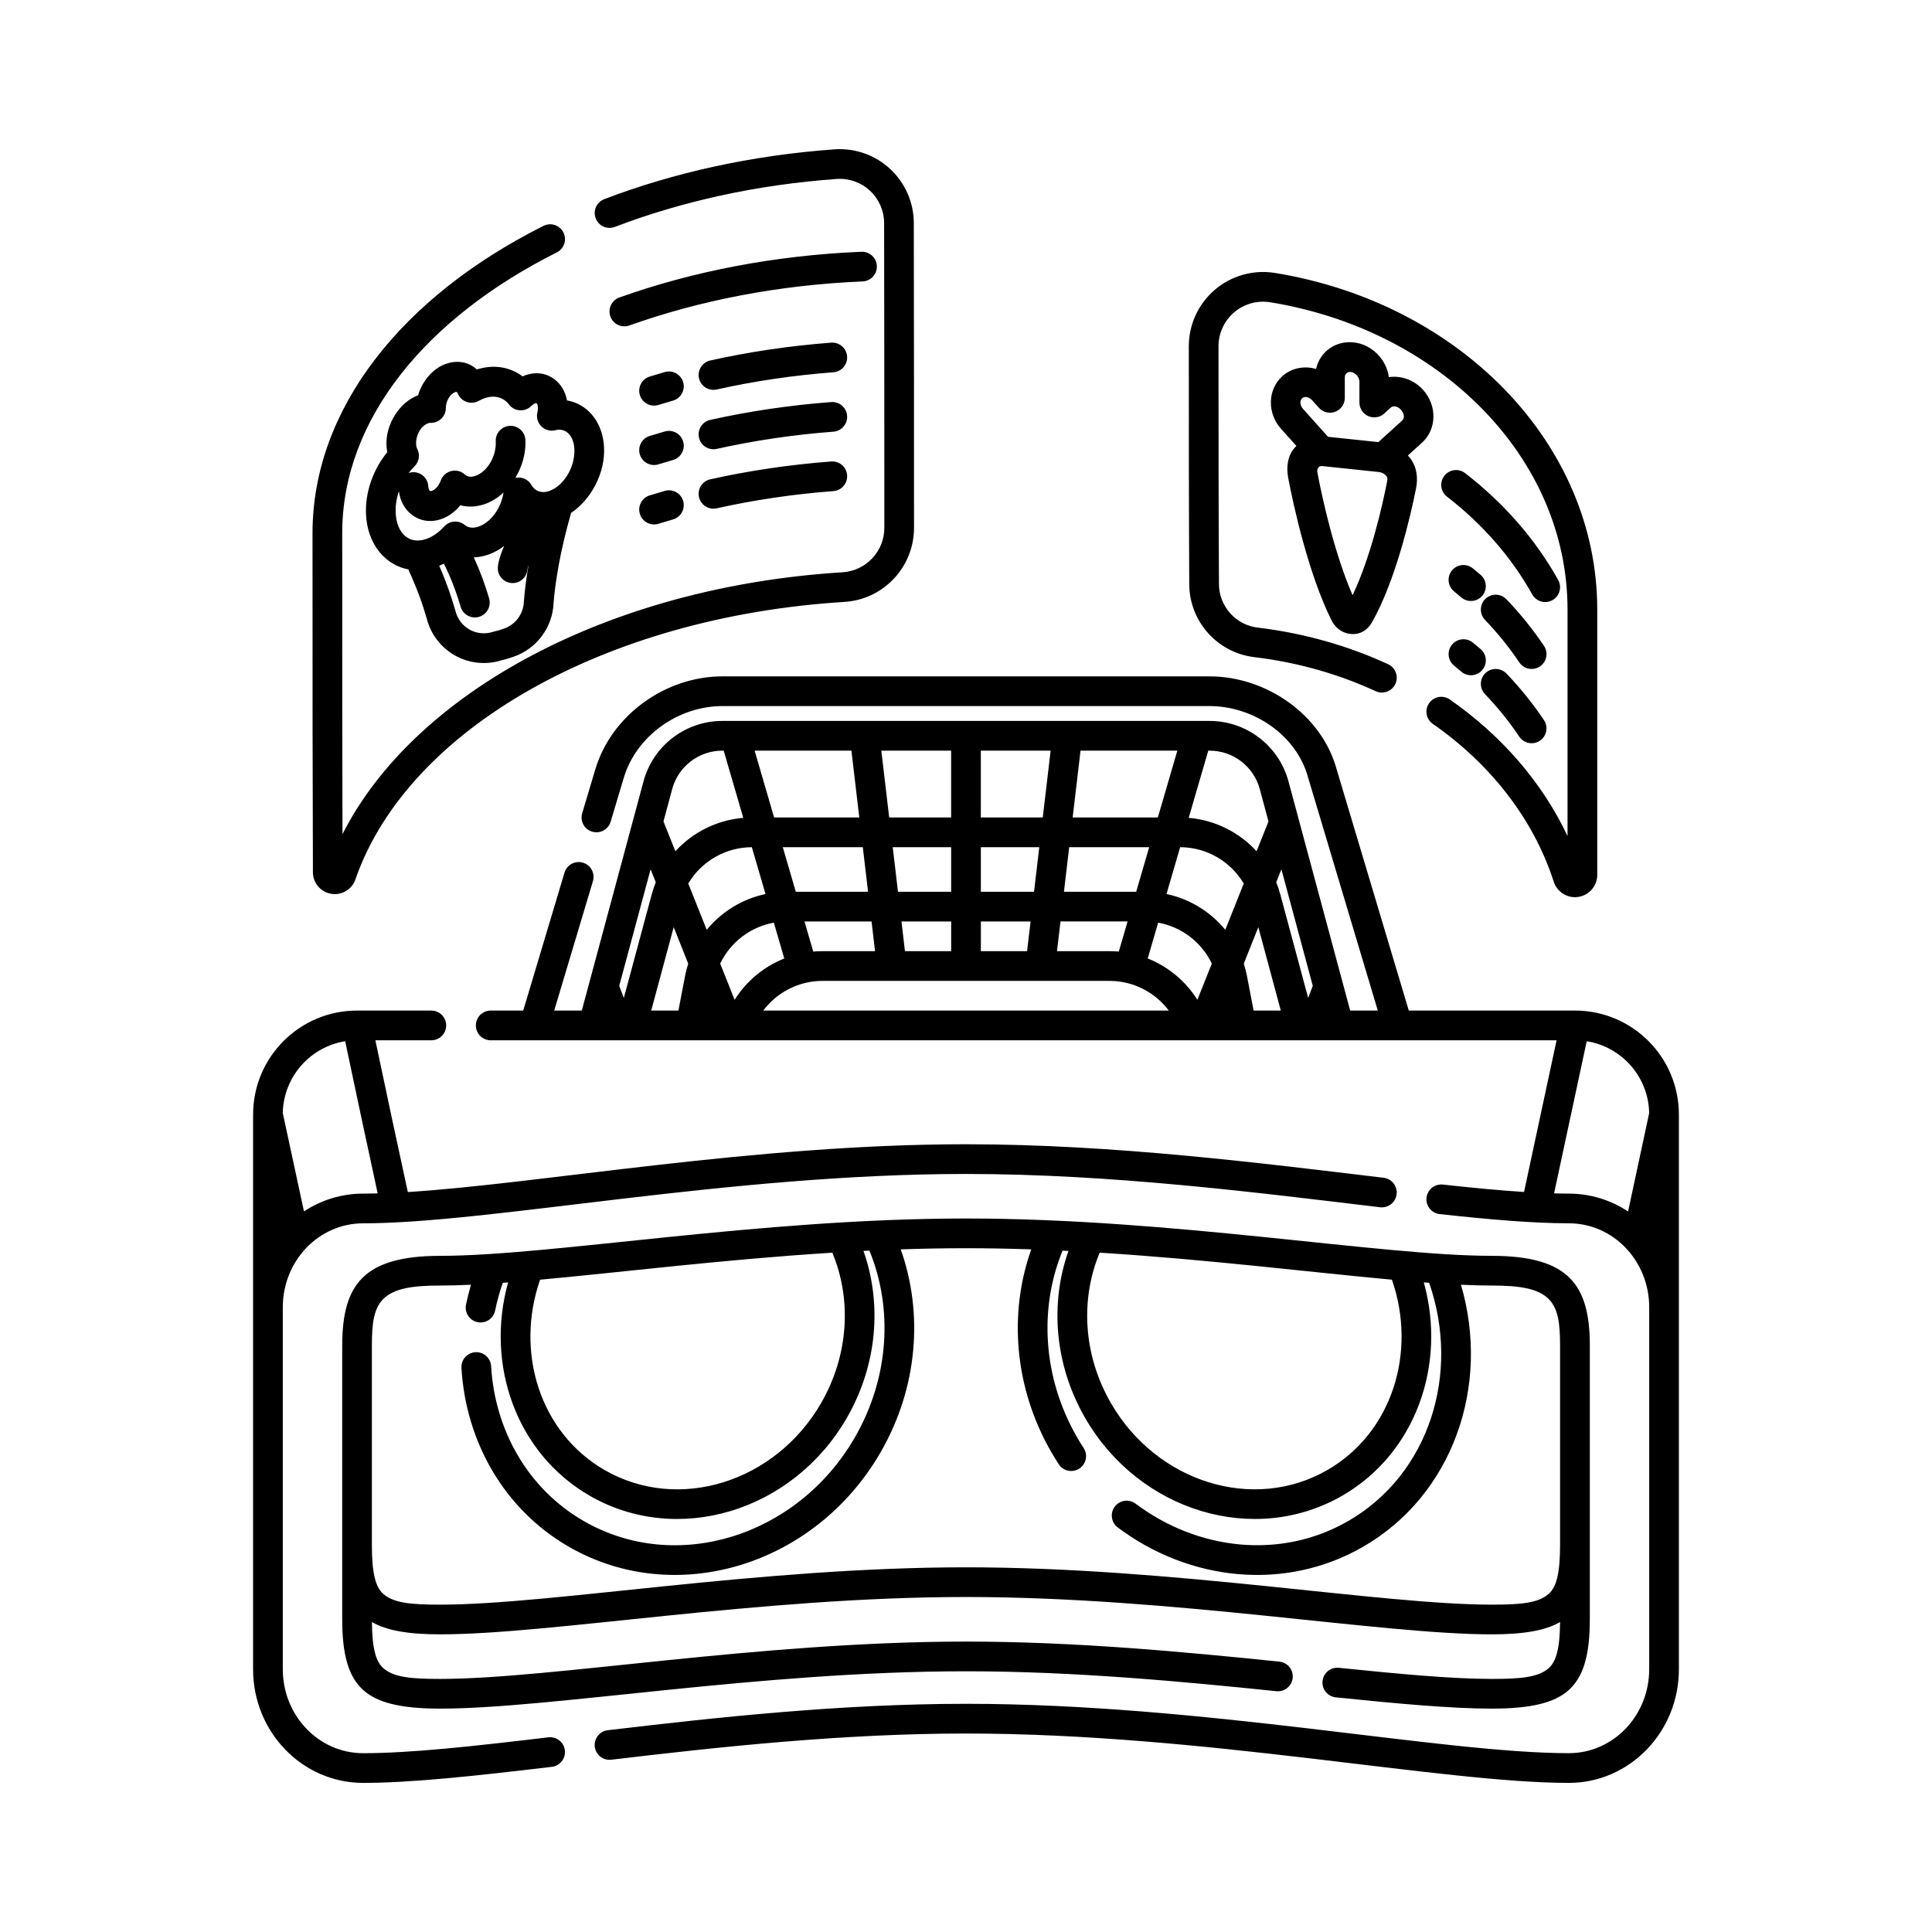 <?xml version="1.0" encoding="UTF-8"?>
<!-- Uploaded to: ICON Repo, www.iconrepo.com, Generator: ICON Repo Mixer Tools -->
<svg fill="#000000" width="800px" height="800px" version="1.1" viewBox="144 144 512 512" xmlns="http://www.w3.org/2000/svg">
 <path d="m211.07 439.36v147.02c0 16.668 13.094 30.105 29.16 30.105 12.953 0 30.168-1.895 50.023-4.258 2.156-0.262 3.699-2.215 3.445-4.375-0.254-2.156-2.215-3.699-4.371-3.441-19.488 2.316-36.379 4.203-49.094 4.203-11.801 0-21.289-9.992-21.289-22.234v-95.953c0-12.242 9.488-22.234 21.289-22.234 33.773 0 96.77-13.082 159.77-13.082 38.891 0 77.785 5.019 109.74 8.824 2.156 0.254 4.117-1.285 4.371-3.445 0.254-2.156-1.285-4.117-3.445-4.371-32.227-3.836-71.449-8.879-110.67-8.879-56.238 0-112.47 10.426-147.92 12.668-3.262-15-5.09-23.578-8.602-40.219h14.828c2.172 0 3.938-1.762 3.938-3.938 0-2.172-1.762-3.938-3.938-3.938h-19.68c-15.215 0-27.551 12.336-27.551 27.551zm336.81 20.527c-6.508-0.418-13.719-1.109-21.5-1.965-2.16-0.234-4.106 1.328-4.34 3.488-0.234 2.156 1.328 4.102 3.484 4.336 13.238 1.453 24.855 2.441 34.242 2.441 11.801 0 21.289 9.992 21.289 22.234v95.953c0 12.242-9.488 22.234-21.289 22.234-33.773 0-96.77-13.082-159.77-13.082-33.035 0-66.066 3.574-94.93 7-2.156 0.254-3.699 2.211-3.445 4.367s2.215 3.703 4.371 3.449c28.578-3.394 61.289-6.941 94-6.941 62.996 0 125.99 13.082 159.77 13.082 16.066 0 29.16-13.438 29.16-30.105v-147.02c0-15.215-12.336-27.551-27.551-27.551h-44.027l-19.098-63.863c-3.945-14.523-18.641-24.699-33.691-24.699h-129.12c-15.043 0-29.379 10.242-33.676 24.656-1.055 3.531-2.223 7.449-3.469 11.609-0.621 2.082 0.562 4.273 2.644 4.894s4.277-0.562 4.894-2.644c1.242-4.16 2.418-8.082 3.469-11.609 3.332-11.168 14.484-19.035 26.137-19.035h129.12c11.621 0 23.086 7.711 26.105 18.934 0.012 0.035 18.473 61.758 18.473 61.758h-7.32l-16.352-60.734c-2.547-9.449-11.117-16.02-20.902-16.02h-129.12c-9.789 0-18.359 6.57-20.902 16.02l-16.352 60.734h-7.312c3.043-10.172 6.723-22.465 10.262-34.297 0.621-2.078-0.562-4.273-2.644-4.894-2.082-0.621-4.273 0.562-4.894 2.644-3.805 12.723-7.773 25.977-10.938 36.551h-8.609c-2.172 0-3.938 1.762-3.938 3.938 0 2.172 1.762 3.938 3.938 3.938h282.46c-3.574 16.637-5.422 25.219-8.625 40.207zm-313.19 40.645v72.547c0 9.445 1.641 15.207 5.508 18.742 3.746 3.426 10 4.981 20.438 4.981 29.465 0 84.414-9.895 139.37-9.895 28.629 0 57.262 2.703 82.254 5.277 2.16 0.219 4.094-1.355 4.316-3.516 0.219-2.16-1.355-4.094-3.516-4.316-25.234-2.594-54.148-5.316-83.059-5.316-54.953 0-109.91 9.895-139.37 9.895-7.641 0-12.383-0.41-15.121-2.918-1.09-1-1.73-2.367-2.168-4.113-0.543-2.168-0.746-4.816-0.777-8.039 3.852 2.227 9.578 3.258 18.066 3.258 29.465 0 84.414-9.895 139.37-9.895 54.953 0 109.91 9.895 139.37 9.895 8.488 0 14.215-1.031 18.066-3.258-0.027 3.219-0.23 5.867-0.777 8.039-0.438 1.746-1.078 3.113-2.168 4.113-2.738 2.508-7.481 2.918-15.121 2.918-10.598 0-24.52-1.301-40.57-2.949-2.16-0.219-4.094 1.355-4.316 3.516-0.219 2.16 1.355 4.098 3.516 4.316 16.363 1.676 30.566 2.988 41.371 2.988 10.434 0 16.688-1.555 20.438-4.981 3.863-3.535 5.508-9.297 5.508-18.742v-72.547c0-8.309-1.531-14.098-5.394-17.922-3.766-3.723-10.051-5.801-20.547-5.801-29.465 0-84.414-9.895-139.37-9.895-54.953 0-109.91 9.895-139.37 9.895-10.492 0-16.777 2.078-20.547 5.801-3.863 3.82-5.394 9.613-5.394 17.922zm192.48-25.02c-0.523-0.027-1.051-0.051-1.578-0.078-6.231 15.164-5.348 33.543 3.867 49.512 0.551 0.953 1.125 1.887 1.719 2.797 1.188 1.82 0.672 4.258-1.145 5.445-1.82 1.188-4.258 0.676-5.449-1.145-0.672-1.027-1.32-2.082-1.945-3.16-9.973-17.277-11.312-37.035-5.344-53.785-5.746-0.195-11.523-0.309-17.297-0.309s-11.551 0.109-17.297 0.309c5.969 16.75 4.629 36.508-5.344 53.785-17.418 30.16-54.465 41.273-82.621 25.016-17.277-9.973-27.301-27.969-28.449-47.391-0.125-2.168 1.531-4.035 3.699-4.16 2.164-0.129 4.031 1.527 4.16 3.695 0.992 16.797 9.582 32.41 24.523 41.035 24.523 14.16 56.695 4.141 71.867-22.137 9.219-15.969 10.102-34.344 3.867-49.512-0.527 0.027-1.055 0.051-1.578 0.078 4.891 13.797 3.785 30.047-4.422 44.27-14.363 24.871-44.926 34-68.141 20.598-19.363-11.184-27.711-34.613-21.609-56.527-0.473 0.039-0.945 0.074-1.414 0.109-0.852 2.434-1.523 4.894-2.031 7.363-0.438 2.129-2.519 3.504-4.648 3.066-2.129-0.441-3.5-2.523-3.062-4.648 0.363-1.762 0.801-3.519 1.312-5.269-2.906 0.137-5.641 0.211-8.188 0.211-7.582 0-12.293 0.84-15.012 3.531-2.621 2.59-3.059 6.684-3.059 12.32v52.867c0 3.574 0.191 6.481 0.781 8.82 0.438 1.746 1.078 3.113 2.168 4.113 2.738 2.508 7.481 2.918 15.121 2.918 29.465 0 84.414-9.895 139.37-9.895 54.953 0 109.91 9.895 139.37 9.895 7.641 0 12.383-0.41 15.121-2.918 1.09-1 1.73-2.367 2.168-4.113 0.586-2.344 0.781-5.246 0.781-8.82v-52.867c0-5.637-0.438-9.73-3.059-12.32-2.719-2.691-7.43-3.531-15.012-3.531-2.547 0-5.281-0.074-8.188-0.211 7.871 26.828-2.18 55.723-25.918 69.426-20.656 11.926-46.066 9.141-65.047-5.113-1.734-1.309-2.086-3.773-0.785-5.516 1.309-1.734 3.773-2.086 5.512-0.785 16.457 12.359 38.473 14.934 56.383 4.594 21.43-12.375 29.793-39.066 21.422-63.121-0.469-0.035-0.941-0.07-1.414-0.109 6.102 21.914-2.242 45.348-21.609 56.527-23.215 13.402-53.777 4.273-68.141-20.598-8.207-14.223-9.312-30.473-4.422-44.27zm8.258 0.465c-5.113 12.188-4.449 27.004 2.981 39.867 12.117 20.984 37.801 29.023 57.387 17.715 17.117-9.883 23.766-31.211 17.074-50.43-21.668-1.98-48.766-5.363-77.441-7.156zm-70.855 0c-28.668 1.789-55.777 5.176-77.441 7.156-6.691 19.215-0.043 40.543 17.074 50.43 19.586 11.309 45.27 3.266 57.387-17.715 7.426-12.863 8.094-27.684 2.981-39.867zm210.89-10.922c1.801-8.406 3.488-16.277 5.586-26.086-0.188-9.629-7.293-17.559-16.551-19.035-3.668 17.078-5.531 25.711-8.652 40.332 1.348 0.039 2.652 0.055 3.918 0.055 5.773 0 11.164 1.734 15.699 4.734zm-331.37-4.785c-3.176-14.621-5.012-23.262-8.617-40.336-9.246 1.484-16.344 9.41-16.535 19.031 2.129 9.805 3.82 17.672 5.617 26.07 4.531-2.988 9.906-4.715 15.668-4.715 1.25 0 2.539-0.016 3.863-0.051zm233.38-70.57-3.856 9.676c0.348 1.066 0.629 2.168 0.848 3.297l1.754 9.141h7.207zm-39.48 14.242h-75.98c-6.394 0-12.137 3.066-15.746 7.871h107.48c-3.609-4.805-9.352-7.871-15.746-7.871zm-115.46-14.242-5.953 22.113h7.207l1.754-9.141c0.215-1.129 0.5-2.231 0.848-3.297zm128.39-1.188-2.766 9.492c5.445 2.16 10.059 6.016 13.164 10.949l3.824-9.602c-2.711-5.652-8-9.719-14.227-10.844zm-101.84 0c-6.223 1.125-11.512 5.191-14.227 10.844l3.824 9.602c3.106-4.938 7.723-8.785 13.164-10.949l-2.766-9.492zm-31.289-10.699-1.375-3.441-8.316 30.891 1.219 3.203 7.387-27.434c0.301-1.105 0.66-2.18 1.082-3.219zm172.89 30.652 1.219-3.203-8.316-30.891-1.375 3.441c0.422 1.039 0.785 2.113 1.082 3.219l7.387 27.434zm-50.191-12.289 2.328-7.981h-17.777l-0.926 7.871h13.883c0.844 0 1.672 0.039 2.496 0.109zm-64.594-0.109-0.926-7.871h-17.777l2.328 7.981c0.824-0.07 1.652-0.109 2.496-0.109h13.883zm28.043-7.871v7.871h12.246l0.926-7.871zm-21.043 0 0.926 7.871h12.246v-7.871zm-39.645-19.68c-7.043 0.023-13.383 3.785-16.855 9.625l4.887 12.27c3.926-4.777 9.398-8.176 15.582-9.484l-3.617-12.406zm113.5 0-3.617 12.406c6.184 1.312 11.66 4.707 15.582 9.484l4.887-12.27c-3.473-5.836-9.812-9.602-16.855-9.625zm102.66-2.965c-6.715-14.242-17.543-26.672-31.203-36.188-1.781-1.238-4.238-0.801-5.484 0.98-1.238 1.781-0.801 4.238 0.98 5.484 15.188 10.574 26.59 25.047 32.008 41.695 0.875 2.832 3.609 4.586 6.488 4.18 2.906-0.406 5.066-2.883 5.086-5.809v-70.352c0-44.293-36.809-81.395-85.57-89.234-0.012-0.004-0.02-0.004-0.031-0.004-5.672-0.867-11.438 0.793-15.789 4.531-4.352 3.738-6.852 9.191-6.852 14.93 0 20.871 0 39.051 0.117 62.977 0 9.922 7.453 18.281 17.332 19.418 11.453 1.383 22.266 4.488 32.07 9.012 1.973 0.91 4.312 0.047 5.223-1.926 0.91-1.973 0.047-4.312-1.926-5.223-10.527-4.856-22.137-8.199-34.43-9.684h-0.027c-5.906-0.672-10.371-5.672-10.371-11.617v-0.02c-0.117-23.91-0.117-42.074-0.117-62.938v-0.004c0-3.441 1.5-6.711 4.109-8.953 2.609-2.242 6.066-3.234 9.461-2.723 44.734 7.203 78.926 40.828 78.926 81.461v60.012zm-324.65-0.504c-0.07-22.543-0.07-41.684-0.07-79.75 0-30.371 22.48-57.168 56.867-74.406 1.945-0.977 2.727-3.34 1.754-5.285-0.973-1.941-3.34-2.727-5.281-1.75-37.41 18.758-61.211 48.406-61.211 81.445 0 43.602 0 62.379 0.105 89.863 0 2.953 2.242 5.445 5.195 5.75 2.852 0.301 5.473-1.527 6.203-4.266 13.984-39.465 65.949-69.164 129.37-73.129 10.391-0.594 18.531-9.215 18.531-19.645 0-23.41 0-50.461-0.059-80.734 0-5.418-2.246-10.609-6.211-14.316-3.965-3.711-9.285-5.613-14.699-5.254h-0.023c-22.105 1.586-42.809 6.211-61.098 13.211-2.031 0.777-3.047 3.051-2.269 5.082 0.777 2.027 3.055 3.047 5.082 2.269 17.617-6.738 37.555-11.184 58.836-12.711 3.242-0.207 6.426 0.93 8.797 3.148 2.375 2.219 3.719 5.324 3.719 8.578v0.008c0.059 30.27 0.059 57.312 0.059 80.719 0 6.258-4.883 11.43-11.133 11.789h-0.02c-62.195 3.891-113.49 32.02-132.44 69.387zm116.69 3.469 3.445 11.809h19.148l-1.391-11.809zm29.129 0 1.391 11.809h14.094v-11.809zm23.355 0v11.809h14.094l1.391-11.809zm23.41 0-1.391 11.809h19.148l3.445-11.809zm36.859-25.586-5.191 17.809c7.019 0.59 13.402 3.836 17.996 8.852l3.152-7.906-2.305-8.562c-1.617-6.016-7.074-10.195-13.301-10.195h-0.352zm-128.42 0h-0.352c-6.227 0-11.684 4.18-13.301 10.195l-2.305 8.562 3.152 7.906c4.594-5.016 10.977-8.262 17.996-8.852l-5.191-17.809zm8.199 0 5.164 17.711h22.574l-2.086-17.711zm33.578 0 2.082 17.711h16.414v-17.711zm26.367 0v17.711h16.414l2.082-17.711zm26.422 0-2.086 17.711h22.574l5.164-17.711zm107.18-14.988c3.379 3.527 6.422 7.297 9.098 11.277 1.207 1.805 3.656 2.285 5.461 1.074 1.805-1.207 2.285-3.656 1.074-5.461-2.922-4.356-6.25-8.48-9.945-12.34-1.504-1.566-3.996-1.621-5.566-0.117-1.566 1.504-1.621 3.996-0.117 5.566zm-8.188-7.547c0.645 0.527 1.281 1.059 1.91 1.598 1.645 1.418 4.133 1.227 5.551-0.418 1.418-1.645 1.23-4.133-0.418-5.551-0.68-0.586-1.371-1.164-2.07-1.73-1.684-1.375-4.164-1.117-5.539 0.566-1.371 1.684-1.117 4.164 0.566 5.535zm8.188-12.133c3.379 3.527 6.422 7.297 9.098 11.277 1.207 1.805 3.656 2.285 5.461 1.074 1.805-1.207 2.285-3.656 1.074-5.461-2.922-4.356-6.25-8.48-9.945-12.34-1.504-1.566-3.996-1.621-5.566-0.117-1.566 1.504-1.621 3.996-0.117 5.566zm-285.34-13.363c2.258 4.824 3.816 9.246 4.891 12.996 1.086 4.262 3.863 7.84 7.688 9.918 3.769 2.051 8.219 2.453 12.293 1.121 1.031-0.211 2.055-0.555 3.035-0.891 6.121-2.109 10.324-7.75 10.602-14.211 0.438-5.469 1.688-13.617 4.648-23.914 5.32-3.551 9.086-10.605 8.727-17.441-0.227-4.332-1.996-7.731-4.496-9.859-1.523-1.301-3.332-2.168-5.328-2.504-0.441-2.426-1.656-4.309-3.219-5.523-2.051-1.598-4.781-2.184-7.731-1.168-0.277 0.094-0.547 0.199-0.816 0.324-3.254-2.461-7.519-3.277-12.117-1.836-2.074-1.926-5.019-2.578-8.195-1.484-3.387 1.168-6.266 4.508-7.383 8.336-4.848 1.77-8.664 7.66-8.367 13.359 0.031 0.59 0.105 1.16 0.211 1.703-3.699 4.504-5.945 10.637-5.633 16.582 0.285 5.363 2.539 9.516 5.731 12 1.598 1.242 3.445 2.102 5.465 2.484zm235.36-32.715c-0.152 0.148-0.305 0.305-0.445 0.465-1.918 2.16-2.246 5.18-1.73 7.945 1.379 7.387 5.434 25.68 11.48 37.781 0.969 1.938 2.75 3.406 5.035 3.629 2.621 0.262 4.547-1.082 5.68-3.062 6.215-10.867 10.316-28.426 11.703-35.57 0.492-2.539 0.309-5.449-1.52-7.891-0.199-0.273-0.418-0.531-0.645-0.781l3.758-3.406c3.805-3.449 4.094-9.695 0.293-13.941-2.465-2.746-5.926-3.871-9.105-3.402-0.605-4.711-4.551-8.711-9.312-9.211-4.875-0.516-8.973 2.516-9.98 7.035-3.137-0.914-6.543-0.254-8.969 1.945-3.805 3.449-4.094 9.695-0.293 13.941l4.055 4.519zm-209.95 26.508c-1.316 1.004-2.742 1.789-4.234 2.305-1.309 0.449-2.586 0.68-3.809 0.719 1.645 3.543 3.031 7.312 4.066 10.875 0.605 2.086-0.598 4.273-2.684 4.875-2.086 0.605-4.269-0.594-4.875-2.68-1.09-3.754-2.606-7.785-4.434-11.41-0.406 0.203-0.82 0.395-1.234 0.562 1.914 4.379 3.289 8.406 4.285 11.895 0.012 0.043 0.023 0.09 0.035 0.133 0.523 2.102 1.906 3.894 3.809 4.93 1.906 1.035 4.156 1.219 6.207 0.516 0.176-0.059 0.359-0.109 0.543-0.145 0.793-0.148 1.535-0.422 2.25-0.664 3.074-1.059 5.18-3.898 5.301-7.144 0.004-0.051 0.008-0.105 0.012-0.16 0.207-2.633 0.59-5.856 1.234-9.609-0.148 0.473-0.262 0.926-0.312 1.359-0.262 2.156-2.219 3.699-4.375 3.441-2.156-0.254-3.695-2.215-3.441-4.371 0.188-1.605 0.781-3.422 1.652-5.422zm249.87-13.07c9.363 7.234 17.078 16.023 22.582 25.906 1.059 1.898 3.457 2.582 5.352 1.523 1.902-1.055 2.582-3.457 1.527-5.352-6.012-10.793-14.422-20.402-24.652-28.309-1.715-1.328-4.191-1.012-5.519 0.707-1.332 1.719-1.012 4.195 0.707 5.523zm1.867 25.098c0.645 0.527 1.281 1.059 1.91 1.598 1.645 1.418 4.133 1.227 5.551-0.418 1.418-1.645 1.23-4.133-0.418-5.551-0.68-0.586-1.371-1.164-2.07-1.73-1.684-1.375-4.164-1.117-5.539 0.566-1.371 1.684-1.117 4.164 0.566 5.535zm-26.891 1.027c-4.902-11.258-8.148-26.223-9.336-32.594-0.199-1.082 0.523-1.723 1.289-1.641 0 0 15.02 1.578 15.02 1.578 0.801 0.082 1.559 0.484 2.023 1.109 0.383 0.512 0.199 1.145 0.098 1.676-1.16 5.977-4.281 19.785-9.098 29.871zm-252.73-27.57c-0.645 1.879-0.961 3.863-0.859 5.828 0.141 2.727 1.078 4.941 2.699 6.203 1.426 1.105 3.34 1.336 5.383 0.629 1.793-0.617 3.422-1.816 4.793-3.328 1.414-1.559 3.801-1.73 5.422-0.395 0.949 0.785 2.254 0.926 3.644 0.445 3.434-1.184 6.035-5.039 6.644-9.051-1.484 1.391-3.176 2.461-4.977 3.078-2.301 0.797-4.504 0.848-6.465 0.301-1.387 1.703-3.144 3.012-5.055 3.668-3.004 1.035-5.781 0.438-7.871-1.188-1.707-1.332-3.012-3.449-3.371-6.191zm68.777 8.625c1.273-0.395 2.562-0.781 3.856-1.148 2.09-0.598 3.297-2.777 2.699-4.867-0.598-2.086-2.777-3.297-4.863-2.699-1.352 0.387-2.688 0.789-4.016 1.195-2.074 0.641-3.238 2.848-2.598 4.922 0.637 2.078 2.848 3.238 4.922 2.602zm15.441-4.094c9.879-2.203 20.23-3.75 30.93-4.562 2.164-0.16 3.789-2.055 3.625-4.219-0.164-2.168-2.055-3.793-4.223-3.629-11.078 0.84-21.805 2.445-32.047 4.727-2.117 0.473-3.457 2.578-2.984 4.699s2.578 3.457 4.699 2.984zm-53.363-8.07c0.02-0.004 0.043-0.012 0.066-0.016 1.672-0.34 3.375 0.438 4.211 1.926 0.91 1.609 2.668 2.269 4.598 1.609 4.066-1.402 7.012-6.5 6.762-11.258-0.172-3.309-2.195-5.617-4.988-4.894-1.344 0.348-2.766-0.039-3.75-1.012-0.988-0.977-1.387-2.398-1.055-3.738 0.102-0.43 0.156-0.867 0.133-1.301-0.031-0.613-0.164-1.258-0.691-1.078-0.395 0.133-0.746 0.402-1.062 0.715-0.805 0.805-1.918 1.219-3.047 1.141-1.133-0.074-2.18-0.637-2.867-1.543-1.445-1.898-3.828-2.566-6.41-1.676-0.543 0.184-1.07 0.43-1.582 0.715-1 0.562-2.199 0.656-3.277 0.266-1.082-0.395-1.934-1.242-2.34-2.316-0.086-0.234-0.297-0.379-0.543-0.297-1.539 0.531-2.566 2.469-2.578 4.269-0.004 1.07-0.445 2.09-1.219 2.824-0.77 0.738-1.816 1.129-2.883 1.082-0.172-0.008-0.355 0.035-0.539 0.098-1.992 0.684-3.352 3.231-3.231 5.562 0.023 0.48 0.113 0.914 0.301 1.266 0.797 1.539 0.492 3.418-0.75 4.629-0.547 0.531-1.062 1.117-1.539 1.738 0.34-0.113 0.695-0.188 1.074-0.207 2.168-0.109 4.023 1.559 4.137 3.727 0.035 0.734 0.27 1.457 0.898 1.238 1.129-0.391 1.969-1.555 2.43-2.809 0.457-1.234 1.496-2.16 2.773-2.469 1.277-0.312 2.625 0.039 3.594 0.934 0.684 0.633 1.672 0.738 2.719 0.379 3.301-1.133 5.66-5.289 5.461-9.152-0.113-2.168 1.555-4.023 3.723-4.137 2.168-0.113 4.023 1.555 4.137 3.723 0.184 3.5-0.852 7.062-2.66 10.055zm37.922-3.582c1.273-0.395 2.562-0.781 3.856-1.148 2.09-0.598 3.297-2.777 2.699-4.867-0.598-2.086-2.777-3.297-4.863-2.699-1.352 0.387-2.688 0.789-4.016 1.195-2.074 0.641-3.238 2.848-2.598 4.922 0.637 2.078 2.848 3.238 4.922 2.602zm15.441-4.094c9.879-2.203 20.23-3.75 30.93-4.562 2.164-0.16 3.789-2.055 3.625-4.219-0.164-2.168-2.055-3.793-4.223-3.629-11.078 0.84-21.805 2.445-32.047 4.727-2.117 0.473-3.457 2.578-2.984 4.699 0.473 2.121 2.578 3.457 4.699 2.984zm175.36-1.797-13.352-1.406-6.582-7.344c-0.785-0.875-1.07-2.141-0.289-2.852 0.762-0.695 1.965-0.277 2.727 0.582 0 0 1.395 1.555 1.672 1.867 0.621 0.691 1.133 0.902 1.133 0.902 1.219 0.648 2.688 0.609 3.871-0.102 1.184-0.711 1.91-1.992 1.91-3.375v-5.457c0-0.859 0.676-1.496 1.527-1.406 1.301 0.133 2.348 1.324 2.348 2.637v5.461c0 1.254 0.602 2.438 1.617 3.18 1.016 0.738 2.328 0.949 3.523 0.566 0 0 0.664-0.129 1.488-0.875l1.668-1.516c0.766-0.691 1.965-0.273 2.731 0.582 0.785 0.875 1.07 2.141 0.289 2.852l-6.285 5.699zm-190.8-9.852c1.273-0.395 2.562-0.781 3.856-1.148 2.09-0.598 3.297-2.777 2.699-4.867-0.598-2.086-2.777-3.297-4.863-2.699-1.352 0.387-2.688 0.789-4.016 1.195-2.074 0.641-3.238 2.848-2.598 4.922 0.637 2.078 2.848 3.238 4.922 2.602zm15.441-4.094c9.879-2.203 20.23-3.75 30.93-4.562 2.164-0.16 3.789-2.055 3.625-4.219-0.164-2.168-2.055-3.793-4.223-3.629-11.078 0.84-21.805 2.445-32.047 4.727-2.117 0.473-3.457 2.578-2.984 4.699s2.578 3.457 4.699 2.984zm-23.152-16.961c18.559-6.621 39.527-10.742 61.82-11.672 2.168-0.09 3.856-1.926 3.766-4.098-0.09-2.168-1.926-3.856-4.098-3.766-23.129 0.965-44.879 5.25-64.133 12.117-2.047 0.73-3.113 2.984-2.387 5.031 0.73 2.047 2.984 3.113 5.031 2.387z" fill-rule="evenodd"/>
</svg>